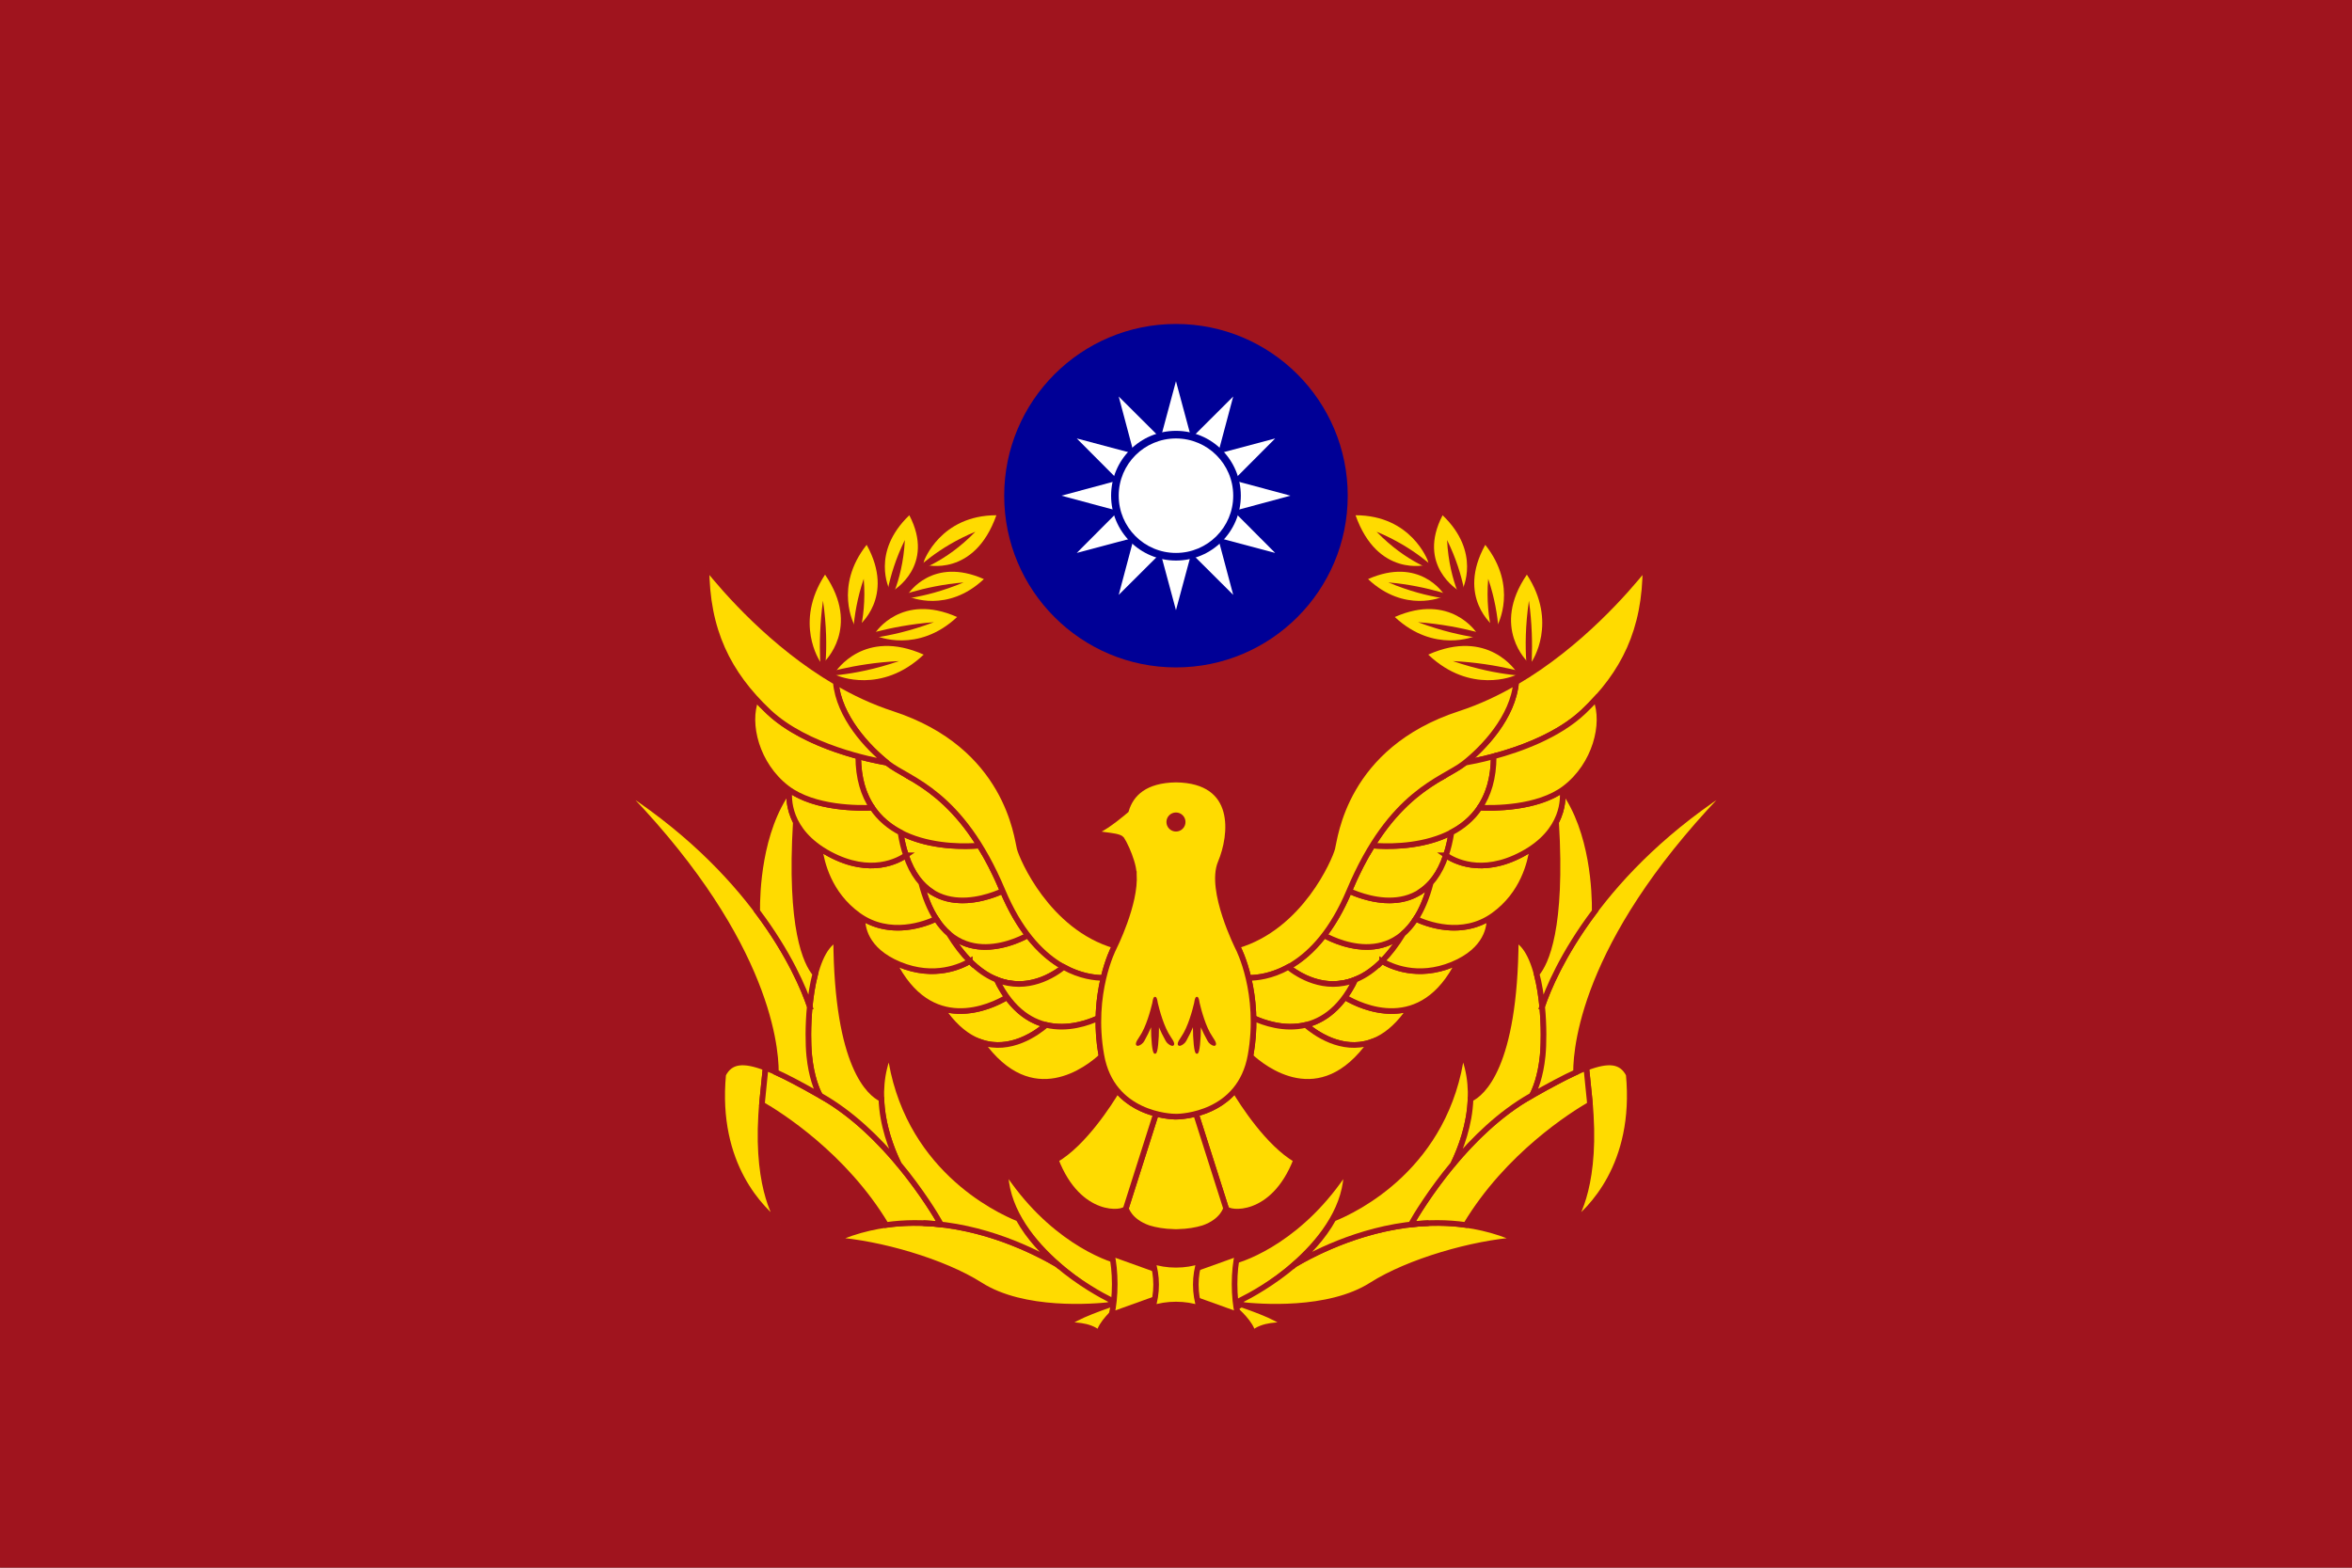 <?xml version="1.0" encoding="UTF-8" standalone="no"?>
<!-- Creator: CorelDRAW -->

<svg
   xmlns:dc="http://purl.org/dc/elements/1.1/"
   xmlns:cc="http://creativecommons.org/ns#"
   xmlns:rdf="http://www.w3.org/1999/02/22-rdf-syntax-ns#"
   xmlns:svg="http://www.w3.org/2000/svg"
   xmlns="http://www.w3.org/2000/svg"
   xmlns:sodipodi="http://sodipodi.sourceforge.net/DTD/sodipodi-0.dtd"
   xmlns:inkscape="http://www.inkscape.org/namespaces/inkscape"
   xml:space="preserve"
   x="-1488.186"
   y="992.124"
   width="750"
   height="500"
   viewBox="-16535 0 8333.106 5555.757"
   id="svg2"
   version="1.1"
   inkscape:version="0.48.4 r9939"
   sodipodi:docname="警旗.svg"
   inkscape:export-filename="D:\網頁\jingcha.png"
   inkscape:export-xdpi="11.430023"
   inkscape:export-ydpi="11.430023"><rect x="-16535" y="0" width="8333.106" height="5555.757" fill="#808080" stroke="none"/><sodipodi:namedview
   pagecolor="#ffffff"
   bordercolor="#666666"
   borderopacity="1"
   objecttolerance="10"
   gridtolerance="10"
   guidetolerance="10"
   inkscape:pageopacity="0"
   inkscape:pageshadow="2"
   inkscape:window-width="1920"
   inkscape:window-height="1028"
   id="namedview134"
   showgrid="false"
   inkscape:zoom="1"
   inkscape:cx="490.25926"
   inkscape:cy="246.50434"
   inkscape:window-x="-8"
   inkscape:window-y="-8"
   inkscape:window-maximized="1"
   inkscape:current-layer="svg2" />
 <defs
   id="defs4">
  <style
   type="text/css"
   id="style6">
   
    .str1 {stroke:#9D2A35;stroke-width:28}
    .str0 {stroke:#9D2A35;stroke-width:79}
    .fil3 {fill:#FFFFFF}
    .fil1 {fill:#FCDB00}
    .fil2 {fill:#282175}
    .fil0 {fill:#9D2A35}
   
  </style>
 
  
 
   
   
   
   
   
   
   
   
   
   
  
    
    
    
    
    
    
    
    
    
    
    
    
    
    
    
    
   
  
 
    
    
    
    
   
    
    
    
    
   
    
    
    
    
    
    
    
    
    
    
    
    
    
    
   
    
    
    
    
    
    
    
    
    
    
    
    
    
    
   </defs>
 
 <g
   id="g3091"
   transform="matrix(0.252,0,0,0.252,-12368.573,4.471e-5)"><rect
     inkscape:export-ydpi="11.430023"
     inkscape:export-xdpi="11.430023"
     inkscape:export-filename="D:\網頁\jingcha.png"
     id="78546376"
     class="fil0"
     x="-16535"
     y="0"
     width="33071"
     height="22047"
     style="fill:#a0141e;fill-opacity:1" /><g
     id="g4675"><path
       style="fill:#ffdb00;fill-opacity:1"
       inkscape:connector-curvature="0"
       d="m -3542,7888 c 0,0 231,-642 1017,-642 -312,880 -995,698 -995,698 l -30,-18 8,-38 z"
       class="fil1"
       id="78546552" /><path
       style="fill:#ffdb00;fill-opacity:1"
       inkscape:connector-curvature="0"
       d="m -3743,8395 c 0,0 529,232 1042,-251 -723,-321 -1061,205 -1061,205 l -9,29 28,17 z"
       class="fil1"
       id="78546640" /><path
       style="fill:#ffdb00;fill-opacity:1"
       inkscape:connector-curvature="0"
       d="m -4028,8289 c 0,0 -267,-520 279,-1043 369,710 -227,1060 -227,1060 l -33,10 -19,-27 z"
       class="fil1"
       id="78546728" /><path
       style="fill:#ffdb00;fill-opacity:1"
       inkscape:connector-curvature="0"
       d="m -4206,8946 c 0,0 574,250 1129,-269 -783,-346 -1149,220 -1149,220 l -10,31 30,18 z"
       class="fil1"
       id="78546816" /><path
       style="fill:#ffdb00;fill-opacity:1"
       inkscape:connector-curvature="0"
       d="m -4763,9500 c 0,0 618,273 1216,-294 -844,-377 -1238,240 -1238,240 l -10,34 32,20 z"
       class="fil1"
       id="78546904" /><path
       style="fill:#ffdb00;fill-opacity:1"
       inkscape:connector-curvature="0"
       d="m -4520,8793 c 0,0 -296,-541 171,-1131 409,738 -120,1146 -120,1146 l -30,12 -21,-27 z"
       class="fil1"
       id="78546992" /><path
       style="fill:#ffdb00;fill-opacity:1"
       inkscape:connector-curvature="0"
       d="m -5005,9301 c 0,0 -370,-546 71,-1220 510,745 -15,1231 -15,1231 l -31,16 -25,-27 z"
       class="fil1"
       id="78547080" /><path
       style="fill:#a0141e;fill-opacity:1"
       inkscape:connector-curvature="0"
       d="m -4977,9608 c 0,0 -75,-520 14,-1161 104,709 -3,1172 -3,1172 l -6,15 -5,-26 z"
       class="fil0"
       id="78547168" /><path
       style="fill:#a0141e;fill-opacity:1"
       inkscape:connector-curvature="0"
       d="m -4540,9133 c 0,0 -36,-449 150,-993 51,612 -137,1003 -137,1003 l -9,12 -4,-22 z"
       class="fil0"
       id="78547256" /><path
       style="fill:#a0141e;fill-opacity:1"
       inkscape:connector-curvature="0"
       d="m -4091,8560 c 0,0 23,-450 279,-965 -30,614 -268,976 -268,976 l -11,11 0,-22 z"
       class="fil0"
       id="78547344" /><path
       style="fill:#a0141e;fill-opacity:1"
       inkscape:connector-curvature="0"
       d="m -3666,8019 c 0,0 314,-323 845,-541 -426,441 -843,558 -843,558 l -16,1 14,-18 z"
       class="fil0"
       id="78547432" /><path
       style="fill:#a0141e;fill-opacity:1"
       inkscape:connector-curvature="0"
       d="m -5037,9496 c 0,0 498,-169 1144,-199 -678,232 -1152,212 -1152,212 l -16,-3 24,-10 z"
       class="fil0"
       id="78547520" /><path
       style="fill:#a0141e;fill-opacity:1"
       inkscape:connector-curvature="0"
       d="m -4541,8982 c 0,0 492,-184 1138,-232 -671,251 -1146,245 -1146,245 l -16,-3 24,-10 z"
       class="fil0"
       id="78547608" /><path
       style="fill:#a0141e;fill-opacity:1"
       inkscape:connector-curvature="0"
       d="m -4005,8423 c 0,0 441,-184 1019,-232 -601,251 -1026,245 -1026,245 l -15,-3 22,-10 z"
       class="fil0"
       id="78547696" /><path
       style="fill:#ffdb00;fill-opacity:1"
       inkscape:connector-curvature="0"
       d="m 3542,7888 c 0,0 -231,-642 -1017,-642 312,880 995,698 995,698 l 30,-18 -8,-38 z"
       class="fil1"
       id="78547872" /><path
       style="fill:#ffdb00;fill-opacity:1"
       inkscape:connector-curvature="0"
       d="m 3743,8395 c 0,0 -529,232 -1042,-251 723,-321 1061,205 1061,205 l 9,29 -28,17 z"
       class="fil1"
       id="78547960" /><path
       style="fill:#ffdb00;fill-opacity:1"
       inkscape:connector-curvature="0"
       d="m 4028,8289 c 0,0 267,-520 -279,-1043 -369,710 227,1060 227,1060 l 33,10 19,-27 z"
       class="fil1"
       id="78548048" /><path
       style="fill:#ffdb00;fill-opacity:1"
       inkscape:connector-curvature="0"
       d="m 4206,8946 c 0,0 -574,250 -1129,-269 783,-346 1149,220 1149,220 l 10,31 -30,18 z"
       class="fil1"
       id="78548136" /><path
       style="fill:#ffdb00;fill-opacity:1"
       inkscape:connector-curvature="0"
       d="m 4763,9500 c 0,0 -618,273 -1216,-294 844,-377 1238,240 1238,240 l 10,34 -32,20 z"
       class="fil1"
       id="78548224" /><path
       style="fill:#ffdb00;fill-opacity:1"
       inkscape:connector-curvature="0"
       d="m 4520,8793 c 0,0 296,-541 -171,-1131 -409,738 120,1146 120,1146 l 30,12 21,-27 z"
       class="fil1"
       id="78548312" /><path
       style="fill:#ffdb00;fill-opacity:1"
       inkscape:connector-curvature="0"
       d="m 5005,9301 c 0,0 370,-546 -71,-1220 -510,745 15,1231 15,1231 l 31,16 25,-27 z"
       class="fil1"
       id="78548400" /><path
       style="fill:#a0141e;fill-opacity:1"
       inkscape:connector-curvature="0"
       d="m 4977,9608 c 0,0 75,-520 -14,-1161 -104,709 3,1172 3,1172 l 6,15 5,-26 z"
       class="fil0"
       id="78548488" /><path
       style="fill:#a0141e;fill-opacity:1"
       inkscape:connector-curvature="0"
       d="m 4540,9133 c 0,0 36,-449 -150,-993 -51,612 137,1003 137,1003 l 9,12 4,-22 z"
       class="fil0"
       id="78548576" /><path
       style="fill:#a0141e;fill-opacity:1"
       inkscape:connector-curvature="0"
       d="m 4091,8560 c 0,0 -23,-450 -279,-965 30,614 268,976 268,976 l 11,11 0,-22 z"
       class="fil0"
       id="78548664" /><path
       style="fill:#a0141e;fill-opacity:1"
       inkscape:connector-curvature="0"
       d="m 3666,8019 c 0,0 -314,-323 -845,-541 426,441 843,558 843,558 l 16,1 -14,-18 z"
       class="fil0"
       id="78548752" /><path
       style="fill:#a0141e;fill-opacity:1"
       inkscape:connector-curvature="0"
       d="m 5037,9496 c 0,0 -498,-169 -1144,-199 678,232 1152,212 1152,212 l 16,-3 -24,-10 z"
       class="fil0"
       id="78548840" /><path
       style="fill:#a0141e;fill-opacity:1"
       inkscape:connector-curvature="0"
       d="m 4541,8982 c 0,0 -492,-184 -1138,-232 671,251 1146,245 1146,245 l 16,-3 -24,-10 z"
       class="fil0"
       id="78548928" /><path
       style="fill:#a0141e;fill-opacity:1"
       inkscape:connector-curvature="0"
       d="m 4005,8423 c 0,0 -441,-184 -1019,-232 601,251 1026,245 1026,245 l 15,-3 -22,-10 z"
       class="fil0"
       id="78549016" /><g
       id="g45"
       style="fill:#ffdb00;fill-opacity:1;stroke:#a0141e;stroke-opacity:1">
    <path
   id="78549192"
   class="fil1 str0"
   d="m -801,18370 c -296,-149 -1609,-901 -1598,-1928 617,958 1412,1257 1615,1300 l -17,628 z"
   inkscape:connector-curvature="0"
   style="fill:#ffdb00;fill-opacity:1;stroke:#a0141e;stroke-width:79;stroke-opacity:1" />
    <path
   id="78549280"
   class="fil1 str0"
   d="m -1672,17781 c -438,-258 -1808,-943 -3141,-343 641,42 1544,304 2061,633 609,389 1594,307 1842,279 l 0,-64 c -134,-67 -453,-240 -762,-505 z"
   inkscape:connector-curvature="0"
   style="fill:#ffdb00;fill-opacity:1;stroke:#a0141e;stroke-width:79;stroke-opacity:1" />
    <path
   id="78549368"
   class="fil1 str0"
   d="m -5562,17216 c -70,-97 -367,-589 -254,-1744 17,-174 32,-324 46,-455 -312,-120 -495,-102 -596,93 -121,1279 550,1914 804,2106 z"
   inkscape:connector-curvature="0"
   style="fill:#ffdb00;fill-opacity:1;stroke:#a0141e;stroke-width:79;stroke-opacity:1" />
    <path
   id="78549456"
   class="fil1 str0"
   d="m -3302,17220 c -133,-233 -771,-1286 -1686,-1805 -323,-184 -580,-320 -782,-398 -14,131 -29,281 -46,455 -2,20 -4,40 -5,60 240,139 1155,711 1745,1695 267,-38 528,-35 774,-7 z"
   inkscape:connector-curvature="0"
   style="fill:#ffdb00;fill-opacity:1;stroke:#a0141e;stroke-width:79;stroke-opacity:1" />
    <path
   id="78549544"
   class="fil1 str0"
   d="m -3900,16366 c -162,-334 -385,-972 -123,-1580 211,1619 1503,2229 1808,2352 148,269 366,497 586,679 l 0,0 c -14,-12 -29,-24 -43,-36 -298,-175 -1026,-548 -1881,-580 l 0,0 c 85,3 169,10 251,19 -70,-123 -281,-473 -598,-854 z"
   inkscape:connector-curvature="0"
   style="fill:#ffdb00;fill-opacity:1;stroke:#a0141e;stroke-width:79;stroke-opacity:1" />
    <path
   id="78549632"
   class="fil1 str0"
   d="m -5006,15405 c -44,-82 -120,-260 -150,-557 -40,-403 0,-1443 378,-1640 11,1802 482,2173 636,2246 13,369 140,701 242,912 -285,-341 -655,-705 -1088,-951 -6,-3 -12,-7 -18,-10 z"
   inkscape:connector-curvature="0"
   style="fill:#ffdb00;fill-opacity:1;stroke:#a0141e;stroke-width:79;stroke-opacity:1" />
    <path
   id="78549720"
   class="fil1 str0"
   d="m -5149,14153 c -155,-464 -801,-1921 -2725,-3129 2093,2108 2249,3645 2249,4055 172,78 376,188 619,326 -44,-82 -120,-260 -150,-557 -16,-161 -19,-424 7,-695 z"
   inkscape:connector-curvature="0"
   style="fill:#ffdb00;fill-opacity:1;stroke:#a0141e;stroke-width:79;stroke-opacity:1" />
    <path
   id="78549808"
   class="fil1 str0"
   d="m -5888,12815 c -2,-251 20,-1125 447,-1710 3,1 5,3 7,4 -8,61 -19,245 89,452 -90,1497 145,1983 274,2134 -38,143 -63,302 -78,458 -80,-239 -290,-742 -739,-1338 z"
   inkscape:connector-curvature="0"
   style="fill:#ffdb00;fill-opacity:1;stroke:#a0141e;stroke-width:79;stroke-opacity:1" />
   </g><g
       id="g55"
       style="fill:#ffdb00;fill-opacity:1;stroke:#a0141e;stroke-opacity:1">
    <path
   id="78549984"
   class="fil1 str0"
   d="m 801,18370 c 296,-149 1609,-901 1598,-1928 -617,958 -1412,1257 -1615,1300 l 17,628 z"
   inkscape:connector-curvature="0"
   style="fill:#ffdb00;fill-opacity:1;stroke:#a0141e;stroke-width:79;stroke-opacity:1" />
    <path
   id="78550072"
   class="fil1 str0"
   d="m 1672,17781 c 438,-258 1808,-943 3141,-343 -641,42 -1544,304 -2061,633 -609,389 -1594,307 -1842,279 l 0,-64 c 134,-67 453,-240 762,-505 z"
   inkscape:connector-curvature="0"
   style="fill:#ffdb00;fill-opacity:1;stroke:#a0141e;stroke-width:79;stroke-opacity:1" />
    <path
   id="78550160"
   class="fil1 str0"
   d="m 5562,17216 c 70,-97 367,-589 254,-1744 -17,-174 -32,-324 -46,-455 312,-120 495,-102 596,93 121,1279 -550,1914 -804,2106 z"
   inkscape:connector-curvature="0"
   style="fill:#ffdb00;fill-opacity:1;stroke:#a0141e;stroke-width:79;stroke-opacity:1" />
    <path
   id="78550248"
   class="fil1 str0"
   d="m 3302,17220 c 133,-233 771,-1286 1686,-1805 323,-184 580,-320 782,-398 14,131 29,281 46,455 2,20 4,40 5,60 -240,139 -1155,711 -1745,1695 -267,-38 -528,-35 -774,-7 z"
   inkscape:connector-curvature="0"
   style="fill:#ffdb00;fill-opacity:1;stroke:#a0141e;stroke-width:79;stroke-opacity:1" />
    <path
   id="78102520"
   class="fil1 str0"
   d="m 3900,16366 c 162,-334 385,-972 123,-1580 -211,1619 -1503,2229 -1808,2352 -148,269 -366,497 -586,679 l 0,0 c 14,-12 29,-24 43,-36 298,-175 1026,-548 1881,-580 l 0,0 c -85,3 -169,10 -251,19 70,-123 281,-473 598,-854 z"
   inkscape:connector-curvature="0"
   style="fill:#ffdb00;fill-opacity:1;stroke:#a0141e;stroke-width:79;stroke-opacity:1" />
    <path
   id="78102608"
   class="fil1 str0"
   d="m 5006,15405 c 44,-82 120,-260 150,-557 39,-403 0,-1443 -378,-1640 -11,1802 -482,2173 -636,2246 -13,369 -140,701 -242,912 285,-341 655,-705 1088,-951 6,-3 12,-7 18,-10 z"
   inkscape:connector-curvature="0"
   style="fill:#ffdb00;fill-opacity:1;stroke:#a0141e;stroke-width:79;stroke-opacity:1" />
    <path
   id="78102696"
   class="fil1 str0"
   d="m 5149,14153 c 155,-464 801,-1921 2725,-3129 -2093,2108 -2249,3645 -2249,4055 -172,78 -376,188 -619,326 44,-82 120,-260 150,-557 16,-161 19,-424 -7,-695 z"
   inkscape:connector-curvature="0"
   style="fill:#ffdb00;fill-opacity:1;stroke:#a0141e;stroke-width:79;stroke-opacity:1" />
    <path
   id="78102784"
   class="fil1 str0"
   d="m 5888,12815 c 2,-251 -20,-1125 -447,-1710 -3,1 -5,3 -7,4 8,61 19,245 -89,452 90,1497 -145,1983 -274,2134 38,143 63,302 78,458 80,-239 290,-742 739,-1338 z"
   inkscape:connector-curvature="0"
   style="fill:#ffdb00;fill-opacity:1;stroke:#a0141e;stroke-width:79;stroke-opacity:1" />
   </g><g
       id="g65"
       style="fill:#ffdb00;fill-opacity:1;stroke:#a0141e;stroke-opacity:1">
    <path
   id="78102960"
   class="fil1 str0"
   d="m 782,18298 c 161,55 666,218 761,340 -72,-5 -327,-12 -462,114 -23,-137 -222,-318 -263,-348 l 92,-54 c 34,4 -187,-57 -128,-52 z"
   inkscape:connector-curvature="0"
   style="fill:#ffdb00;fill-opacity:1;stroke:#a0141e;stroke-width:79;stroke-opacity:1" />
    <path
   id="78103048"
   class="fil1 str0"
   d="m -783,18298 c -160,55 -665,218 -760,340 72,-5 327,-12 462,114 23,-137 221,-318 263,-348 l -92,-54 c -34,4 187,-57 127,-52 z"
   inkscape:connector-curvature="0"
   style="fill:#ffdb00;fill-opacity:1;stroke:#a0141e;stroke-width:79;stroke-opacity:1" />
    <path
   id="78103136"
   class="fil1 str0"
   d="m 239,18263 629,226 c -28,-120 -44,-269 -44,-430 0,-161 16,-310 44,-431 l -629,226 0,409 z"
   inkscape:connector-curvature="0"
   style="fill:#ffdb00;fill-opacity:1;stroke:#a0141e;stroke-width:79;stroke-opacity:1" />
    <path
   id="78103224"
   class="fil1 str0"
   d="m -275,18263 -629,226 c 27,-120 43,-269 43,-430 0,-161 -16,-310 -43,-431 l 629,226 0,409 z"
   inkscape:connector-curvature="0"
   style="fill:#ffdb00;fill-opacity:1;stroke:#a0141e;stroke-width:79;stroke-opacity:1" />
    <path
   id="78103312"
   class="fil1 str0"
   d="m 331,18398 c -99,-34 -212,-52 -331,-52 -119,0 -232,18 -331,52 33,-100 52,-212 52,-332 0,-119 -19,-231 -52,-331 99,33 212,52 331,52 119,0 232,-19 331,-52 -33,100 -52,212 -52,331 0,120 19,232 52,332 z"
   inkscape:connector-curvature="0"
   style="fill:#ffdb00;fill-opacity:1;stroke:#a0141e;stroke-width:79;stroke-opacity:1" />
   </g><g
       id="g72"
       style="fill:#ffdb00;fill-opacity:1;stroke:#a0141e;stroke-opacity:1">
    <path
   id="78103488"
   class="fil1 str0"
   d="m 1691,16311 c -396,-230 -759,-801 -864,-976 -162,192 -376,284 -546,328 l 423,1330 c 26,80 662,159 987,-682 z"
   inkscape:connector-curvature="0"
   style="fill:#ffdb00;fill-opacity:1;stroke:#a0141e;stroke-width:79;stroke-opacity:1" />
    <path
   id="78103576"
   class="fil1 str0"
   d="m -281,15663 -423,1330 c 0,0 44,183 319,278 98,30 216,51 355,54 10,0 20,0 30,1 10,-1 20,-1 30,-1 139,-3 257,-24 355,-54 275,-95 319,-278 319,-278 L 281,15663 c -144,38 -257,41 -281,41 -24,0 -137,-3 -281,-41 z"
   inkscape:connector-curvature="0"
   style="fill:#ffdb00;fill-opacity:1;stroke:#a0141e;stroke-width:79;stroke-opacity:1" />
    <path
   id="78103664"
   class="fil1 str0"
   d="m -1691,16311 c 396,-230 759,-801 864,-976 162,192 376,284 546,328 l -423,1330 c -26,80 -663,159 -987,-682 z"
   inkscape:connector-curvature="0"
   style="fill:#ffdb00;fill-opacity:1;stroke:#a0141e;stroke-width:79;stroke-opacity:1" />
   </g><g
       id="g77"
       style="fill:#ffdb00;fill-opacity:1;stroke:#a0141e;stroke-opacity:1">
    <path
   id="78103840"
   class="fil1 str0"
   d="m 6601,7973 c -262,330 -926,1096 -1818,1619 -42,486 -448,918 -718,1134 203,-35 1132,-215 1663,-716 569,-538 874,-1148 873,-2037 z"
   inkscape:connector-curvature="0"
   style="fill:#ffdb00;fill-opacity:1;stroke:#a0141e;stroke-width:79;stroke-opacity:1" />
    <path
   id="78103928"
   class="fil1 str0"
   d="m 1579,13600 c 197,158 940,633 1613,-467 -414,355 -956,103 -1109,20 -168,218 -343,358 -504,447 z"
   inkscape:connector-curvature="0"
   style="fill:#ffdb00;fill-opacity:1;stroke:#a0141e;stroke-width:79;stroke-opacity:1" />
    <path
   id="78104016"
   class="fil1 str0"
   d="m 2083,13153 c 212,115 1166,553 1499,-737 -378,421 -971,194 -1146,114 -108,258 -229,462 -353,623 z"
   inkscape:connector-curvature="0"
   style="fill:#ffdb00;fill-opacity:1;stroke:#a0141e;stroke-width:79;stroke-opacity:1" />
    <path
   id="78104104"
   class="fil1 str0"
   d="m 2436,12530 c 235,108 1231,482 1437,-823 -412,216 -919,200 -1112,184 -110,177 -219,386 -323,635 -1,1 -1,3 -2,4 z"
   inkscape:connector-curvature="0"
   style="fill:#ffdb00;fill-opacity:1;stroke:#a0141e;stroke-width:79;stroke-opacity:1" />
    <path
   id="78104192"
   class="fil1 str0"
   d="m 2761,11891 c 347,29 1705,58 1706,-1255 -187,51 -334,78 -402,90 -6,4 -12,9 -17,13 -245,191 -779,332 -1287,1152 z"
   inkscape:connector-curvature="0"
   style="fill:#ffdb00;fill-opacity:1;stroke:#a0141e;stroke-width:79;stroke-opacity:1" />
    <path
   id="78104280"
   class="fil1 str0"
   d="m 1824,14414 c 180,155 875,658 1471,-233 -396,119 -781,-74 -920,-157 -169,231 -363,345 -551,390 z"
   inkscape:connector-curvature="0"
   style="fill:#ffdb00;fill-opacity:1;stroke:#a0141e;stroke-width:79;stroke-opacity:1" />
    <path
   id="78104368"
   class="fil1 str0"
   d="m 2375,14024 c 223,133 1081,552 1602,-501 -28,14 -58,28 -89,41 -494,204 -871,23 -990,-47 -237,239 -473,319 -679,321 l 0,0 c 95,-1 197,-18 302,-61 -46,95 -95,176 -146,247 z"
   inkscape:connector-curvature="0"
   style="fill:#ffdb00;fill-opacity:1;stroke:#a0141e;stroke-width:79;stroke-opacity:1" />
    <path
   id="78104456"
   class="fil1 str0"
   d="m 2898,13517 c 119,70 496,251 990,47 492,-204 524,-540 520,-654 -429,264 -899,77 -1035,12 -57,88 -119,159 -184,214 1,-1 2,-2 3,-3 -97,159 -196,285 -294,384 z"
   inkscape:connector-curvature="0"
   style="fill:#ffdb00;fill-opacity:1;stroke:#a0141e;stroke-width:79;stroke-opacity:1" />
    <path
   id="78104544"
   class="fil1 str0"
   d="m 3373,12922 c 142,67 650,270 1094,-51 415,-300 516,-738 546,-946 -43,29 -90,58 -141,85 -583,314 -978,87 -1076,18 -90,270 -226,432 -379,526 58,-36 114,-81 165,-138 -55,212 -126,378 -209,506 z"
   inkscape:connector-curvature="0"
   style="fill:#ffdb00;fill-opacity:1;stroke:#a0141e;stroke-width:79;stroke-opacity:1" />
    <path
   id="78104632"
   class="fil1 str0"
   d="m 3796,12028 c 98,69 493,296 1076,-18 599,-322 575,-796 562,-901 -384,266 -986,258 -1163,249 -105,157 -245,269 -398,349 -19,121 -45,228 -77,321 z"
   inkscape:connector-curvature="0"
   style="fill:#ffdb00;fill-opacity:1;stroke:#a0141e;stroke-width:79;stroke-opacity:1" />
    <path
   id="78104720"
   class="fil1 str0"
   d="m 3780,10905 c -21,12 -43,24 -65,37 l 0,0 c 22,-13 44,-25 65,-37 z"
   inkscape:connector-curvature="0"
   style="fill:#ffdb00;fill-opacity:1;stroke:#a0141e;stroke-width:79;stroke-opacity:1" />
    <path
   id="78104808"
   class="fil1 str0"
   d="m 3795,10896 c -4,2 -8,4 -12,7 4,-3 8,-5 12,-7 z"
   inkscape:connector-curvature="0"
   style="fill:#ffdb00;fill-opacity:1;stroke:#a0141e;stroke-width:79;stroke-opacity:1" />
    <path
   id="78104896"
   class="fil1 str0"
   d="m 4271,11358 c 182,9 817,17 1198,-274 427,-326 574,-907 436,-1254 -56,61 -115,121 -177,180 -354,334 -887,526 -1262,627 1,0 1,-1 1,-1 0,310 -76,544 -196,722 z"
   inkscape:connector-curvature="0"
   style="fill:#ffdb00;fill-opacity:1;stroke:#a0141e;stroke-width:79;stroke-opacity:1" />
    <path
   id="78104984"
   class="fil1 str0"
   d="m 1019,13752 c 254,2 948,-104 1419,-1226 586,-1396 1312,-1554 1610,-1787 270,-211 693,-651 735,-1148 -255,150 -528,279 -817,373 -1605,524 -1729,1823 -1768,1966 -35,135 -447,1108 -1339,1368 11,23 17,36 17,36 0,0 81,155 143,418 z"
   inkscape:connector-curvature="0"
   style="fill:#ffdb00;fill-opacity:1;stroke:#a0141e;stroke-width:79;stroke-opacity:1" />
    <path
   id="78105072"
   class="fil1 str0"
   d="m 1090,14317 c 258,120 994,361 1431,-540 -435,176 -810,-71 -942,-177 -236,131 -444,153 -560,152 37,154 67,346 71,565 z"
   inkscape:connector-curvature="0"
   style="fill:#ffdb00;fill-opacity:1;stroke:#a0141e;stroke-width:79;stroke-opacity:1" />
    <path
   id="78105160"
   class="fil1 str0"
   d="m 1046,14856 c 179,166 981,816 1696,-200 -417,143 -792,-134 -918,-242 -303,72 -591,-31 -734,-97 4,161 -7,337 -41,524 -1,5 -2,10 -3,15 z"
   inkscape:connector-curvature="0"
   style="fill:#ffdb00;fill-opacity:1;stroke:#a0141e;stroke-width:79;stroke-opacity:1" />
   </g><g
       id="g4112"
       style="fill:#ffdb00;fill-opacity:1;stroke:#a0141e;stroke-opacity:1"><path
         id="78105336"
         class="fil1 str0"
         d="m -1579,13600 c -197,158 -940,633 -1613,-467 414,355 956,103 1109,20 168,218 343,358 504,447 z"
         inkscape:connector-curvature="0"
         style="fill:#ffdb00;fill-opacity:1;stroke:#a0141e;stroke-width:79;stroke-opacity:1" /><path
         id="78105424"
         class="fil1 str0"
         d="m -2083,13153 c -212,115 -1166,553 -1499,-737 378,421 971,194 1146,114 108,258 229,462 353,623 z"
         inkscape:connector-curvature="0"
         style="fill:#ffdb00;fill-opacity:1;stroke:#a0141e;stroke-width:79;stroke-opacity:1" /><path
         id="78105512"
         class="fil1 str0"
         d="m -2436,12530 c -235,108 -1231,482 -1437,-823 412,216 919,200 1112,184 110,177 219,386 323,635 1,1 1,3 2,4 z"
         inkscape:connector-curvature="0"
         style="fill:#ffdb00;fill-opacity:1;stroke:#a0141e;stroke-width:79;stroke-opacity:1" /><path
         id="78105600"
         class="fil1 str0"
         d="m -2761,11891 c -347,29 -1705,58 -1706,-1255 186,51 334,78 402,90 6,4 12,9 17,13 245,191 779,332 1287,1152 z"
         inkscape:connector-curvature="0"
         style="fill:#ffdb00;fill-opacity:1;stroke:#a0141e;stroke-width:79;stroke-opacity:1" /><path
         id="78105688"
         class="fil1 str0"
         d="m -1824,14414 c -180,155 -875,658 -1471,-233 396,119 781,-74 920,-157 169,231 363,345 551,390 z"
         inkscape:connector-curvature="0"
         style="fill:#ffdb00;fill-opacity:1;stroke:#a0141e;stroke-width:79;stroke-opacity:1" /><path
         id="78105776"
         class="fil1 str0"
         d="m -2375,14024 c -223,133 -1081,552 -1602,-501 28,14 58,28 89,41 494,204 871,23 990,-47 237,239 473,319 679,321 l 0,0 c -96,-1 -197,-18 -302,-61 45,95 95,176 146,247 z"
         inkscape:connector-curvature="0"
         style="fill:#ffdb00;fill-opacity:1;stroke:#a0141e;stroke-width:79;stroke-opacity:1" /><path
         id="78105864"
         class="fil1 str0"
         d="m -2898,13517 c -119,70 -496,251 -990,47 -492,-204 -524,-540 -520,-654 429,264 899,77 1035,12 57,88 119,159 184,214 -1,-1 -2,-2 -3,-3 97,159 196,285 294,384 z"
         inkscape:connector-curvature="0"
         style="fill:#ffdb00;fill-opacity:1;stroke:#a0141e;stroke-width:79;stroke-opacity:1" /><path
         id="78105952"
         class="fil1 str0"
         d="m -3373,12922 c -142,67 -650,270 -1094,-51 -415,-300 -516,-738 -546,-946 43,29 90,58 141,85 583,314 978,87 1076,18 90,270 226,432 379,526 -58,-36 -114,-81 -165,-138 55,212 126,378 209,506 z"
         inkscape:connector-curvature="0"
         style="fill:#ffdb00;fill-opacity:1;stroke:#a0141e;stroke-width:79;stroke-opacity:1" /><path
         id="78106040"
         class="fil1 str0"
         d="m -3796,12028 c -98,69 -493,296 -1076,-18 -599,-322 -575,-796 -562,-901 384,266 986,258 1163,249 105,157 245,269 398,349 19,121 45,228 77,321 z"
         inkscape:connector-curvature="0"
         style="fill:#ffdb00;fill-opacity:1;stroke:#a0141e;stroke-width:79;stroke-opacity:1" /><path
         id="78106128"
         class="fil1 str0"
         d="m -3780,10905 c 21,12 43,24 65,37 l 0,0 c -22,-13 -44,-25 -65,-37 z"
         inkscape:connector-curvature="0"
         style="fill:#ffdb00;fill-opacity:1;stroke:#a0141e;stroke-width:79;stroke-opacity:1" /><path
         id="78106216"
         class="fil1 str0"
         d="m -3795,10896 c 4,2 8,4 12,7 -4,-3 -8,-5 -12,-7 z"
         inkscape:connector-curvature="0"
         style="fill:#ffdb00;fill-opacity:1;stroke:#a0141e;stroke-width:79;stroke-opacity:1" /><path
         id="78106304"
         class="fil1 str0"
         d="m -4271,11358 c -182,9 -817,17 -1198,-274 -427,-326 -574,-907 -436,-1254 56,61 115,121 177,180 354,334 887,526 1262,627 -1,0 -1,-1 -1,-1 0,310 76,544 196,722 z"
         inkscape:connector-curvature="0"
         style="fill:#ffdb00;fill-opacity:1;stroke:#a0141e;stroke-width:79;stroke-opacity:1" /><path
         id="78106392"
         class="fil1 str0"
         d="m -1019,13752 c -254,2 -948,-104 -1419,-1226 -586,-1396 -1312,-1554 -1610,-1787 -270,-211 -693,-651 -735,-1148 255,150 528,279 817,373 1605,524 1729,1823 1768,1966 35,135 447,1108 1339,1368 -11,23 -17,36 -17,36 0,0 -81,155 -143,418 z"
         inkscape:connector-curvature="0"
         style="fill:#ffdb00;fill-opacity:1;stroke:#a0141e;stroke-width:79;stroke-opacity:1" /><path
         id="78106480"
         class="fil1 str0"
         d="m -1091,14317 c -257,120 -993,361 -1430,-540 435,176 810,-71 942,-177 236,131 444,153 560,152 -37,154 -67,346 -72,565 z"
         inkscape:connector-curvature="0"
         style="fill:#ffdb00;fill-opacity:1;stroke:#a0141e;stroke-width:79;stroke-opacity:1" /><path
         id="78106568"
         class="fil1 str0"
         d="m -1046,14856 c -179,166 -981,816 -1697,-200 418,143 793,-134 919,-242 303,72 591,-31 733,-97 -3,161 8,337 42,524 0,5 2,10 3,15 z"
         inkscape:connector-curvature="0"
         style="fill:#ffdb00;fill-opacity:1;stroke:#a0141e;stroke-width:79;stroke-opacity:1" /><path
         id="78106656"
         class="fil1 str0"
         d="m -6601,7973 c 262,330 926,1096 1818,1619 42,486 448,918 718,1134 -203,-35 -1132,-215 -1663,-716 -569,-538 -874,-1148 -873,-2037 z"
         inkscape:connector-curvature="0"
         style="fill:#ffdb00;fill-opacity:1;stroke:#a0141e;stroke-width:79;stroke-opacity:1" /></g><path
       style="fill:#ffdb00;fill-opacity:1;stroke:#a0141e;stroke-width:79;stroke-opacity:1"
       inkscape:connector-curvature="0"
       d="m 0,15704 c -71,0 -901,-27 -1049,-863 -156,-874 173,-1507 173,-1507 0,0 315,-625 284,-1041 0,0 0,0 0,0 0,0 0,-1 0,-1 0,0 0,0 0,0 0,0 0,0 0,0 0,0 0,0 0,0 0,0 0,0 0,0 0,0 0,0 0,0 0,-1 0,-1 0,-1 0,0 0,0 0,0 0,0 0,0 0,0 0,0 0,0 0,0 0,0 -1,0 -1,-1 0,0 0,0 0,0 0,0 0,0 0,0 0,0 0,0 0,0 0,0 0,0 0,0 0,0 0,0 0,0 0,0 0,0 0,0 0,0 0,0 0,0 0,0 0,0 0,0 0,0 0,0 0,0 0,0 0,0 0,0 0,0 0,0 0,0 0,0 0,0 0,0 0,0 0,0 0,0 0,0 0,0 0,-1 0,0 0,0 0,0 0,0 0,0 0,0 0,0 0,0 0,0 0,0 0,0 0,0 0,0 0,0 0,0 0,0 0,0 0,0 0,0 0,0 0,0 0,0 0,0 0,0 0,0 0,0 0,0 0,0 0,0 0,0 0,0 0,0 0,0 0,0 0,0 0,0 0,0 0,0 0,0 0,0 0,-1 0,-1 0,0 0,0 0,0 0,0 0,0 0,0 0,0 0,0 0,0 0,0 0,0 0,0 0,0 0,0 0,0 0,0 0,0 0,0 0,0 0,0 0,0 0,0 0,0 0,0 0,0 0,0 0,0 0,0 0,0 0,0 0,0 0,0 0,0 0,0 0,0 0,0 0,0 0,0 0,0 0,0 0,0 0,0 0,0 0,0 0,0 0,-1 0,-1 0,-1 0,0 0,0 0,0 0,0 0,-1 0,-1 0,0 0,0 0,0 0,0 0,0 0,0 0,0 0,0 0,-1 -4,-101 -52,-239 -99,-345 0,0 0,0 0,0 -27,-61 -54,-111 -72,-138 -50,-73 -488,-49 -331,-125 144,-69 360,-252 393,-281 70,-238 269,-427 702,-433 0,0 0,0 0,0 879,11 791,781 628,1169 -163,388 248,1202 248,1202 0,0 329,633 173,1507 -148,836 -978,863 -1049,863 z m -593,-3417 c 0,0 0,0 0,0"
       class="fil1 str0"
       id="78106832" /><path
       style="fill:#a0141e;fill-opacity:1;stroke:#a0141e;stroke-width:28.001;stroke-linejoin:miter;stroke-miterlimit:4;stroke-opacity:1;stroke-dasharray:none"
       inkscape:connector-curvature="0"
       d="m -319,14109 c -23,94 -86,339 -182,477 -121,173 19,99 43,48 22,-46 82,-139 122,-269 0,18 -1,36 -1,54 0,213 19,387 43,387 23,0 42,-174 42,-387 0,-18 0,-36 0,-54 39,130 99,223 121,269 25,51 165,125 44,-48 -96,-138 -160,-384 -182,-478 -7,-48 -16,-76 -25,-76 -10,0 -18,28 -25,77 z"
       class="fil0 str1"
       id="78106920" /><path
       style="fill:#a0141e;fill-opacity:1;stroke:#a0141e;stroke-width:28.001;stroke-miterlimit:4;stroke-opacity:1;stroke-dasharray:none"
       inkscape:connector-curvature="0"
       d="m 269,14109 c -22,94 -86,339 -182,477 -121,173 19,99 44,48 22,-46 82,-139 121,-269 0,18 0,36 0,54 0,213 19,387 42,387 23,0 43,-174 43,-387 0,-18 -1,-36 -1,-54 40,130 100,223 122,269 24,51 164,125 43,-48 -96,-138 -160,-384 -182,-478 -7,-48 -15,-76 -25,-76 -9,0 -18,28 -25,77 z"
       class="fil0 str1"
       id="78107008" /><ellipse
       style="fill:#a0141e;fill-opacity:1"
       sodipodi:ry="134"
       sodipodi:rx="134"
       sodipodi:cy="11560"
       sodipodi:cx="0"
       d="m 134,11560 c 0,74.006 -59.994,134 -134,134 -74.006,0 -134,-59.994 -134,-134 0,-74.006 59.994,-134 134,-134 74.006,0 134,59.994 134,134 z"
       ry="134"
       rx="134"
       cy="11560"
       cx="0"
       class="fil0"
       id="78107096" /><ellipse
       style="fill:#000096;fill-opacity:1"
       sodipodi:ry="2415"
       sodipodi:rx="2415"
       sodipodi:cy="6971"
       sodipodi:cx="0"
       d="m 2415,6971 c 0,1333.768 -1081.232,2415 -2415,2415 -1333.768,0 -2415,-1081.232 -2415,-2415 0,-1333.768 1081.232,-2415 2415,-2415 1333.768,0 2415,1081.232 2415,2415 z"
       ry="2415"
       rx="2415"
       cy="6971"
       cx="0"
       class="fil2"
       id="78107272" /><path
       style="fill:#ffffff"
       inkscape:connector-curvature="0"
       d="m 0,5361 216,802 589,-587 -214,804 804,-214 -587,589 802,216 -802,216 587,589 -804,-214 214,804 -589,-587 -216,802 -216,-802 -589,587 214,-804 -804,214 587,-589 -802,-216 802,-216 -587,-589 804,214 -214,-804 589,587 216,-802 z"
       class="fil3"
       id="78107360" /><ellipse
       style="fill:#000096;fill-opacity:1"
       sodipodi:ry="912"
       sodipodi:rx="912"
       sodipodi:cy="6971"
       sodipodi:cx="0"
       d="m 912,6971 c 0,503.684 -408.316,912 -912,912 -503.684,0 -912,-408.316 -912,-912 0,-503.684 408.316,-912 912,-912 503.684,0 912,408.316 912,912 z"
       ry="912"
       rx="912"
       cy="6971"
       cx="0"
       class="fil2"
       id="78107448" /><ellipse
       style="fill:#ffffff"
       sodipodi:ry="805"
       sodipodi:rx="805"
       sodipodi:cy="6971"
       sodipodi:cx="0"
       d="m 805,6971 c 0,444.589 -360.411,805 -805,805 -444.589,0 -805,-360.411 -805,-805 0,-444.589 360.411,-805 805,-805 444.589,0 805,360.411 805,805 z"
       ry="805"
       rx="805"
       cy="6971"
       cx="0"
       class="fil3"
       id="78107536" /></g></g>
 <g
   id="¥kÁJ"
   transform="translate(0,-16492.243)">
 </g>
 <g
   id="¥ª¸­"
   transform="translate(0,-16492.243)">
 </g>
 <g
   id="¥k¸­"
   transform="translate(0,-16492.243)">
 </g>
 <g
   id="§ô±a"
   transform="translate(0,-16492.243)">
 </g>
 <g
   id="§À¦Ð"
   transform="translate(0,-16492.243)">
 </g>
 <g
   id="¥k¯Í"
   transform="translate(0,-16492.243)">
 </g>
 <g
   id="¥ª¯Í"
   transform="translate(0,-16492.243)">
 </g>
 <g
   id="ÂF¨­"
   transform="translate(0,-16492.243)">
 </g>
 <g
   id="°êÀ²"
   transform="translate(0,-16492.243)">
 </g>
</svg>